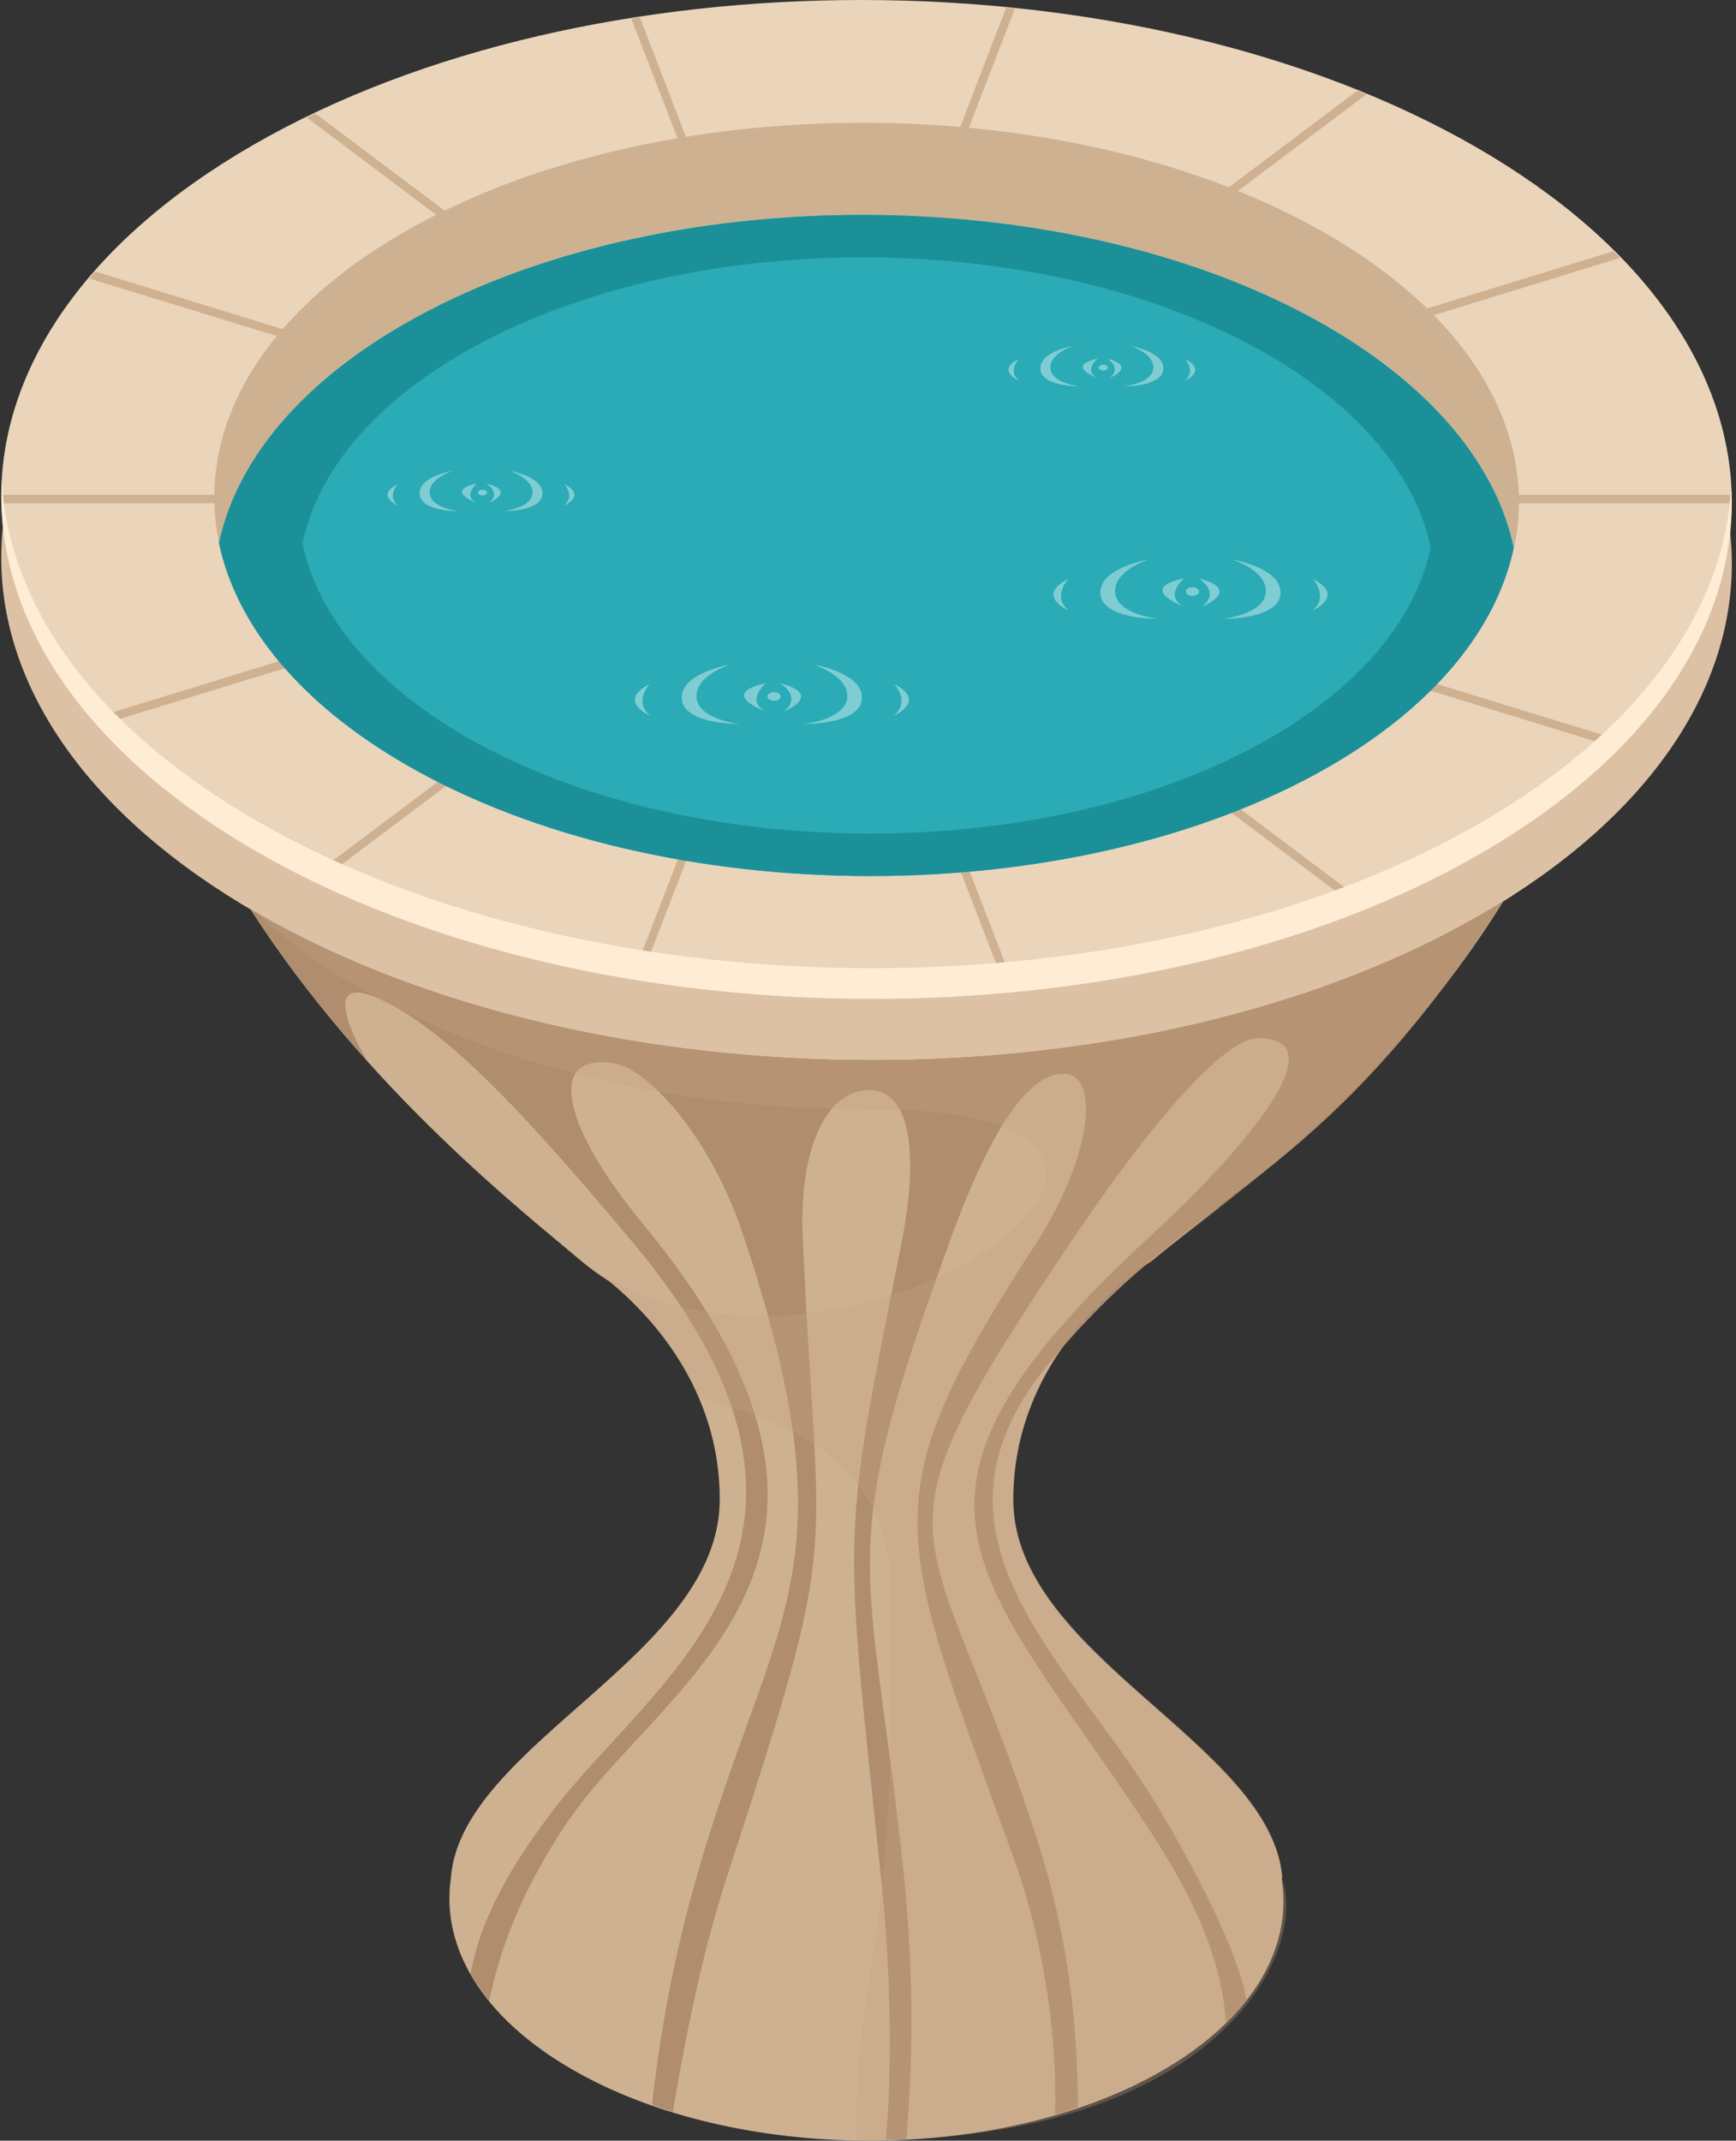 <svg width="103" height="127" viewBox="0 0 103 127" fill="none" xmlns="http://www.w3.org/2000/svg">
<rect x="0" y="0" width="103" height="127" fill="#333333" stroke="none"/>
<g clip-path="url(#clip0_1332_2942)">
<path d="M87.83 54.294C67.847 65.833 35.337 65.768 15.224 54.164C-4.889 42.56 -4.986 23.793 14.997 12.265C34.98 0.726 67.49 0.791 87.603 12.395C107.716 23.999 107.813 42.755 87.83 54.294Z" fill="#DDC1A4"/>
<path d="M87.83 50.653C67.847 62.192 35.337 62.127 15.224 50.523C-4.889 38.92 -4.986 20.153 14.997 8.614C34.98 -2.925 67.49 -2.86 87.603 8.743C107.716 20.358 107.813 39.114 87.83 50.653Z" fill="#EAD5BB"/>
<path d="M47.874 29.607L47.063 29.359H0.18C0.18 29.521 0.18 29.694 0.191 29.856H47.063L47.874 29.607Z" fill="#CEB191"/>
<path d="M49.574 29.607L50.385 29.856H102.651C102.651 29.694 102.651 29.521 102.64 29.359H50.385L49.574 29.607Z" fill="#CEB191"/>
<path d="M47.872 29.607L48.175 29.51L47.429 28.948L5.657 16.112C5.539 16.253 5.42 16.382 5.301 16.523L47.062 29.348L47.872 29.607Z" fill="#CEB191"/>
<path d="M49.568 29.607L49.266 29.704L50.011 30.266L95.966 44.387C96.095 44.258 96.225 44.117 96.355 43.987L50.379 29.866L49.568 29.607Z" fill="#CEB191"/>
<path d="M48.184 29.51L48.401 29.445L48.184 28.883L18.712 6.734C18.539 6.81 18.377 6.896 18.215 6.983L47.45 28.959L48.184 29.51Z" fill="#CEB191"/>
<path d="M49.255 29.693L49.039 29.758L49.255 30.32L80.695 53.96C80.878 53.884 81.051 53.819 81.235 53.744L49.99 30.255L49.255 29.693Z" fill="#CEB191"/>
<path d="M49.055 29.758L48.914 29.801L48.73 30.287L59.733 58.8C59.906 58.789 60.078 58.767 60.251 58.746L49.282 30.309L49.055 29.758Z" fill="#CEB191"/>
<path d="M48.394 29.445L48.535 29.402L48.719 28.916L37.965 1.03C37.792 1.051 37.63 1.084 37.457 1.105L48.178 28.883L48.394 29.445Z" fill="#CEB191"/>
<path d="M48.94 29.758L48.918 29.801L49.059 29.758L49.275 29.693L49.577 29.596L50.388 29.348L96.126 15.302C95.996 15.172 95.866 15.032 95.726 14.902L50.01 28.948L48.94 29.758Z" fill="#CEB191"/>
<path d="M48.505 29.445L48.527 29.401L48.387 29.445L48.17 29.509L47.868 29.607L47.057 29.855L5.523 42.615C5.642 42.755 5.761 42.885 5.891 43.026L47.435 30.266L48.505 29.445Z" fill="#CEB191"/>
<path d="M48.93 29.758L50.011 28.947L81.072 5.599C80.888 5.524 80.715 5.459 80.531 5.383L49.276 28.883L48.93 29.758Z" fill="#CEB191"/>
<path d="M48.511 29.445L47.431 30.255L18.391 52.08C18.553 52.166 18.726 52.242 18.888 52.328L48.166 30.32L48.511 29.445Z" fill="#CEB191"/>
<path d="M48.91 29.801L48.931 29.758L49.267 28.883L60.215 0.511C60.042 0.489 59.869 0.479 59.696 0.457L48.726 28.915L48.542 29.402L48.521 29.445L48.186 30.32L37.508 58.011C37.67 58.044 37.843 58.065 38.005 58.087L48.726 30.298L48.91 29.801Z" fill="#CEB191"/>
<path d="M23.96 19.245C39.026 10.548 63.548 10.591 78.711 19.343C85.12 23.038 88.817 27.694 89.832 32.502C91.237 25.89 87.53 18.975 78.711 13.876C63.548 5.124 39.036 5.081 23.96 13.778C15.249 18.802 11.617 25.652 13.001 32.221C14.017 27.478 17.659 22.887 23.96 19.245Z" fill="#CEB191"/>
<path d="M78.703 19.343C63.54 10.591 39.028 10.548 23.951 19.245C17.65 22.886 14.008 27.467 12.992 32.221C14.008 37.029 17.715 41.686 24.113 45.381C39.276 54.132 63.788 54.175 78.865 45.478C85.166 41.837 88.808 37.245 89.813 32.502C88.808 27.705 85.101 23.048 78.703 19.343Z" fill="#2AABB5"/>
<path d="M78.703 19.343C63.54 10.591 39.028 10.548 23.951 19.245C17.65 22.886 14.008 27.467 12.992 32.221C14.008 37.029 17.715 41.686 24.113 45.381C39.276 54.132 63.788 54.175 78.865 45.478C85.166 41.837 88.808 37.245 89.813 32.502C88.808 27.705 85.101 23.048 78.703 19.343ZM75.341 43.792C62.21 51.377 40.843 51.334 27.637 43.706C22.06 40.486 18.828 36.424 17.942 32.243C18.817 28.105 21.995 24.107 27.485 20.931C40.617 13.346 61.983 13.389 75.19 21.017C80.767 24.237 83.999 28.299 84.885 32.48C84.009 36.629 80.832 40.627 75.341 43.792Z" fill="#1C9099"/>
<path d="M87.826 48.827C67.843 60.366 35.334 60.301 15.221 48.697C5.515 43.09 0.479 35.83 0.112 28.504C-0.321 36.424 4.716 44.451 15.221 50.513C35.334 62.116 67.843 62.181 87.826 50.642C98.169 44.678 103.119 36.77 102.709 28.926C102.32 36.165 97.37 43.317 87.826 48.827Z" fill="#FFECD4"/>
<path d="M68.318 74.822C71.593 71.991 82.206 64.85 89.198 53.451C88.744 53.732 88.29 54.013 87.815 54.283C67.832 65.822 35.322 65.757 15.209 54.153C15.09 54.089 14.982 54.013 14.863 53.948C21.759 64.677 31.215 72.034 34.501 74.822C35.009 75.254 35.571 75.654 36.165 76.032C38.564 77.998 42.704 82.353 42.704 88.954C42.704 98.181 27.53 103.399 26.762 111.275C26.762 111.319 26.752 111.351 26.752 111.394V111.416C26.157 115.478 28.557 119.67 33.96 122.782C43.655 128.379 59.326 128.411 68.956 122.847C74.359 119.724 76.726 115.5 76.035 111.416H76.078C75.462 103.475 60.115 98.246 60.115 88.965C60.126 79.684 68.318 74.822 68.318 74.822ZM67.486 74.844C67.486 74.844 67.734 74.833 67.951 74.833L67.486 74.844Z" fill="#CEB191"/>
<path d="M89.214 53.451C88.76 53.732 88.306 54.013 87.831 54.283C67.847 65.822 35.338 65.757 15.225 54.153C15.106 54.089 14.998 54.013 14.879 53.948C17.03 57.287 19.418 60.301 21.796 62.948C21.72 62.829 18.391 57.33 22.639 59.318C26.929 61.328 32.096 67.227 37.456 73.601C52.489 91.46 38.818 99.52 32.82 107.397C30.442 110.519 28.497 113.76 27.924 117.11C28.237 117.65 28.605 118.19 29.026 118.709C29.858 114.657 31.577 111.211 33.63 108.153C39.315 99.693 54.619 92.519 38.083 72.531C33.63 67.151 32.193 62.44 36.397 63.078C38.494 63.391 42.147 67.486 44.049 73.136C50.803 93.276 45.8 95.653 41.325 111.373C40.234 115.208 39.272 119.606 38.688 124.867C39.099 125.008 39.499 125.159 39.92 125.289C40.828 119.854 41.855 115.262 43.119 111.373C50.079 90.045 48.512 93.816 47.626 73.374C47.421 68.728 48.718 64.925 51.344 64.688C54.143 64.428 54.5 68.653 53.484 73.763C49.939 91.666 50.004 89.98 52.273 111.384C52.879 117.11 52.933 122.804 52.565 126.942C52.976 126.931 53.387 126.931 53.786 126.909C53.916 124.759 54.467 119.087 53.581 110.789C51.549 91.936 49.442 92.573 56.413 73.471C58.326 68.242 60.606 63.834 62.973 63.704C65.394 63.575 64.735 68.728 61.481 73.752C51.614 88.997 53.019 90.542 60.131 110.195C62.044 115.5 62.735 121.161 62.595 125.451C63.059 125.321 63.513 125.17 63.956 125.018C63.924 122.588 63.902 116.526 61.568 109.244C55.051 88.921 50.674 92.703 64.086 72.877C68.139 66.892 72.559 61.63 74.602 61.598C79.444 61.522 73.964 68.08 68.29 73.299C51.128 89.105 57.98 93.07 68.096 108.402C70.484 112.032 72.441 115.813 72.743 119.984C73.186 119.552 73.597 119.098 73.954 118.644C73.662 116.915 72.43 113.588 69.004 107.699C63.751 98.656 53.376 91.093 62.551 80.516C71.144 70.241 78.05 70.662 89.214 53.451ZM67.491 74.844C67.491 74.844 67.739 74.833 67.955 74.833L67.491 74.844Z" fill="#AF8D6E"/>
<path opacity="0.3" d="M68.321 74.822C72.438 71.505 82.209 64.861 89.201 53.451C88.747 53.732 88.304 54.013 87.829 54.283C67.845 65.822 35.336 65.757 15.223 54.153C15.223 54.153 26.322 65.822 51.763 65.822C77.204 65.822 49.245 85.702 34.525 74.811C35.033 75.243 35.595 75.643 36.19 76.021C37.757 77.307 40.069 79.63 41.485 82.925C45.549 84.135 51.612 85.724 52.758 92.584C53.482 115.727 50.693 116.408 50.801 126.963C71.963 127.19 77.713 115.986 76.048 111.384H76.091C75.475 103.442 60.129 98.213 60.129 88.932C60.129 79.684 68.321 74.822 68.321 74.822ZM67.489 74.844C67.489 74.844 67.737 74.833 67.953 74.833L67.489 74.844Z" fill="#C1A181"/>
<path opacity="0.4" d="M45.45 40.53C45.45 40.53 44.175 41.578 45.45 42.215C45.45 42.215 42.521 41.167 45.45 40.53Z" fill="white"/>
<path opacity="0.4" d="M46.273 40.53C46.273 40.53 47.646 41.319 46.5 42.215C46.5 42.215 48.965 41.221 46.273 40.53Z" fill="white"/>
<path opacity="0.4" d="M43.336 39.428C43.336 39.428 41.24 40.054 41.326 41.373C41.413 42.691 43.877 42.95 43.877 42.95C43.877 42.95 40.537 42.993 40.451 41.448C40.375 39.903 43.336 39.428 43.336 39.428Z" fill="white"/>
<path opacity="0.4" d="M38.55 40.584C38.55 40.584 37.545 41.632 38.594 42.475C38.594 42.475 36.54 41.589 38.55 40.584Z" fill="white"/>
<path opacity="0.4" d="M48.255 39.428C48.255 39.428 50.352 40.054 50.266 41.373C50.179 42.691 47.715 42.95 47.715 42.95C47.715 42.95 51.054 42.993 51.141 41.448C51.227 39.903 48.255 39.428 48.255 39.428Z" fill="white"/>
<path opacity="0.4" d="M53.051 40.584C53.051 40.584 54.056 41.632 53.008 42.475C53.008 42.475 55.05 41.589 53.051 40.584Z" fill="white"/>
<path opacity="0.4" d="M46.2 41.502C46.048 41.599 45.8 41.599 45.649 41.502C45.497 41.405 45.497 41.232 45.649 41.135C45.8 41.037 46.048 41.037 46.2 41.135C46.351 41.242 46.351 41.405 46.2 41.502Z" fill="white"/>
<path opacity="0.4" d="M70.266 34.307C70.266 34.307 68.99 35.355 70.266 35.993C70.266 35.993 67.348 34.934 70.266 34.307Z" fill="white"/>
<path opacity="0.4" d="M71.094 34.307C71.094 34.307 72.466 35.096 71.321 35.993C71.321 35.993 73.796 34.988 71.094 34.307Z" fill="white"/>
<path opacity="0.4" d="M68.172 33.194C68.172 33.194 66.076 33.821 66.162 35.139C66.249 36.457 68.713 36.716 68.713 36.716C68.713 36.716 65.373 36.759 65.287 35.214C65.211 33.669 68.172 33.194 68.172 33.194Z" fill="white"/>
<path opacity="0.4" d="M63.386 34.35C63.386 34.35 62.381 35.398 63.429 36.24C63.429 36.24 61.376 35.354 63.386 34.35Z" fill="white"/>
<path opacity="0.4" d="M73.091 33.194C73.091 33.194 75.188 33.821 75.101 35.139C75.015 36.457 72.551 36.716 72.551 36.716C72.551 36.716 75.89 36.759 75.977 35.214C76.052 33.669 73.091 33.194 73.091 33.194Z" fill="white"/>
<path opacity="0.4" d="M77.887 34.35C77.887 34.35 78.892 35.398 77.844 36.24C77.844 36.24 79.897 35.354 77.887 34.35Z" fill="white"/>
<path opacity="0.4" d="M71.024 35.279C70.873 35.376 70.624 35.376 70.473 35.279C70.322 35.182 70.322 35.009 70.473 34.912C70.624 34.815 70.873 34.815 71.024 34.912C71.175 35.009 71.175 35.171 71.024 35.279Z" fill="white"/>
<path opacity="0.4" d="M65.126 21.276C65.126 21.276 64.251 21.989 65.126 22.422C65.126 22.422 63.137 21.709 65.126 21.276Z" fill="white"/>
<path opacity="0.4" d="M65.684 21.276C65.684 21.276 66.613 21.817 65.835 22.422C65.835 22.422 67.521 21.741 65.684 21.276Z" fill="white"/>
<path opacity="0.4" d="M63.695 20.52C63.695 20.52 62.268 20.952 62.322 21.849C62.387 22.746 64.062 22.919 64.062 22.919C64.062 22.919 61.782 22.951 61.728 21.892C61.674 20.844 63.695 20.52 63.695 20.52Z" fill="white"/>
<path opacity="0.4" d="M60.438 21.309C60.438 21.309 59.757 22.022 60.47 22.595C60.47 22.595 59.065 21.99 60.438 21.309Z" fill="white"/>
<path opacity="0.4" d="M67.055 20.52C67.055 20.52 68.482 20.952 68.427 21.849C68.363 22.746 66.688 22.919 66.688 22.919C66.688 22.919 68.968 22.951 69.022 21.892C69.076 20.844 67.055 20.52 67.055 20.52Z" fill="white"/>
<path opacity="0.4" d="M70.314 21.309C70.314 21.309 70.995 22.022 70.281 22.595C70.281 22.595 71.686 21.99 70.314 21.309Z" fill="white"/>
<path opacity="0.4" d="M65.651 21.935C65.543 22 65.38 22 65.272 21.935C65.164 21.87 65.164 21.752 65.272 21.687C65.38 21.622 65.543 21.622 65.651 21.687C65.748 21.762 65.748 21.87 65.651 21.935Z" fill="white"/>
<path opacity="0.4" d="M28.29 28.688C28.29 28.688 27.415 29.401 28.29 29.833C28.29 29.833 26.302 29.109 28.29 28.688Z" fill="white"/>
<path opacity="0.4" d="M28.852 28.688C28.852 28.688 29.781 29.228 29.003 29.833C29.003 29.833 30.689 29.153 28.852 28.688Z" fill="white"/>
<path opacity="0.4" d="M26.866 27.932C26.866 27.932 25.44 28.364 25.494 29.261C25.559 30.157 27.234 30.33 27.234 30.33C27.234 30.33 24.953 30.363 24.899 29.304C24.846 28.256 26.866 27.932 26.866 27.932Z" fill="white"/>
<path opacity="0.4" d="M23.602 28.721C23.602 28.721 22.921 29.434 23.634 30.006C23.634 30.006 22.229 29.401 23.602 28.721Z" fill="white"/>
<path opacity="0.4" d="M30.219 27.932C30.219 27.932 31.646 28.364 31.592 29.261C31.527 30.157 29.852 30.33 29.852 30.33C29.852 30.33 32.132 30.363 32.186 29.304C32.24 28.256 30.219 27.932 30.219 27.932Z" fill="white"/>
<path opacity="0.4" d="M33.478 28.721C33.478 28.721 34.159 29.434 33.445 30.006C33.445 30.006 34.85 29.401 33.478 28.721Z" fill="white"/>
<path opacity="0.4" d="M28.819 29.347C28.711 29.412 28.549 29.412 28.44 29.347C28.332 29.282 28.332 29.163 28.44 29.098C28.549 29.034 28.711 29.034 28.819 29.098C28.916 29.163 28.916 29.282 28.819 29.347Z" fill="white"/>
</g>
<defs>
<clipPath id="clip0_1332_2942">
<rect width="102.679" height="127" fill="white" transform="translate(0.074)"/>
</clipPath>
</defs>
</svg>
